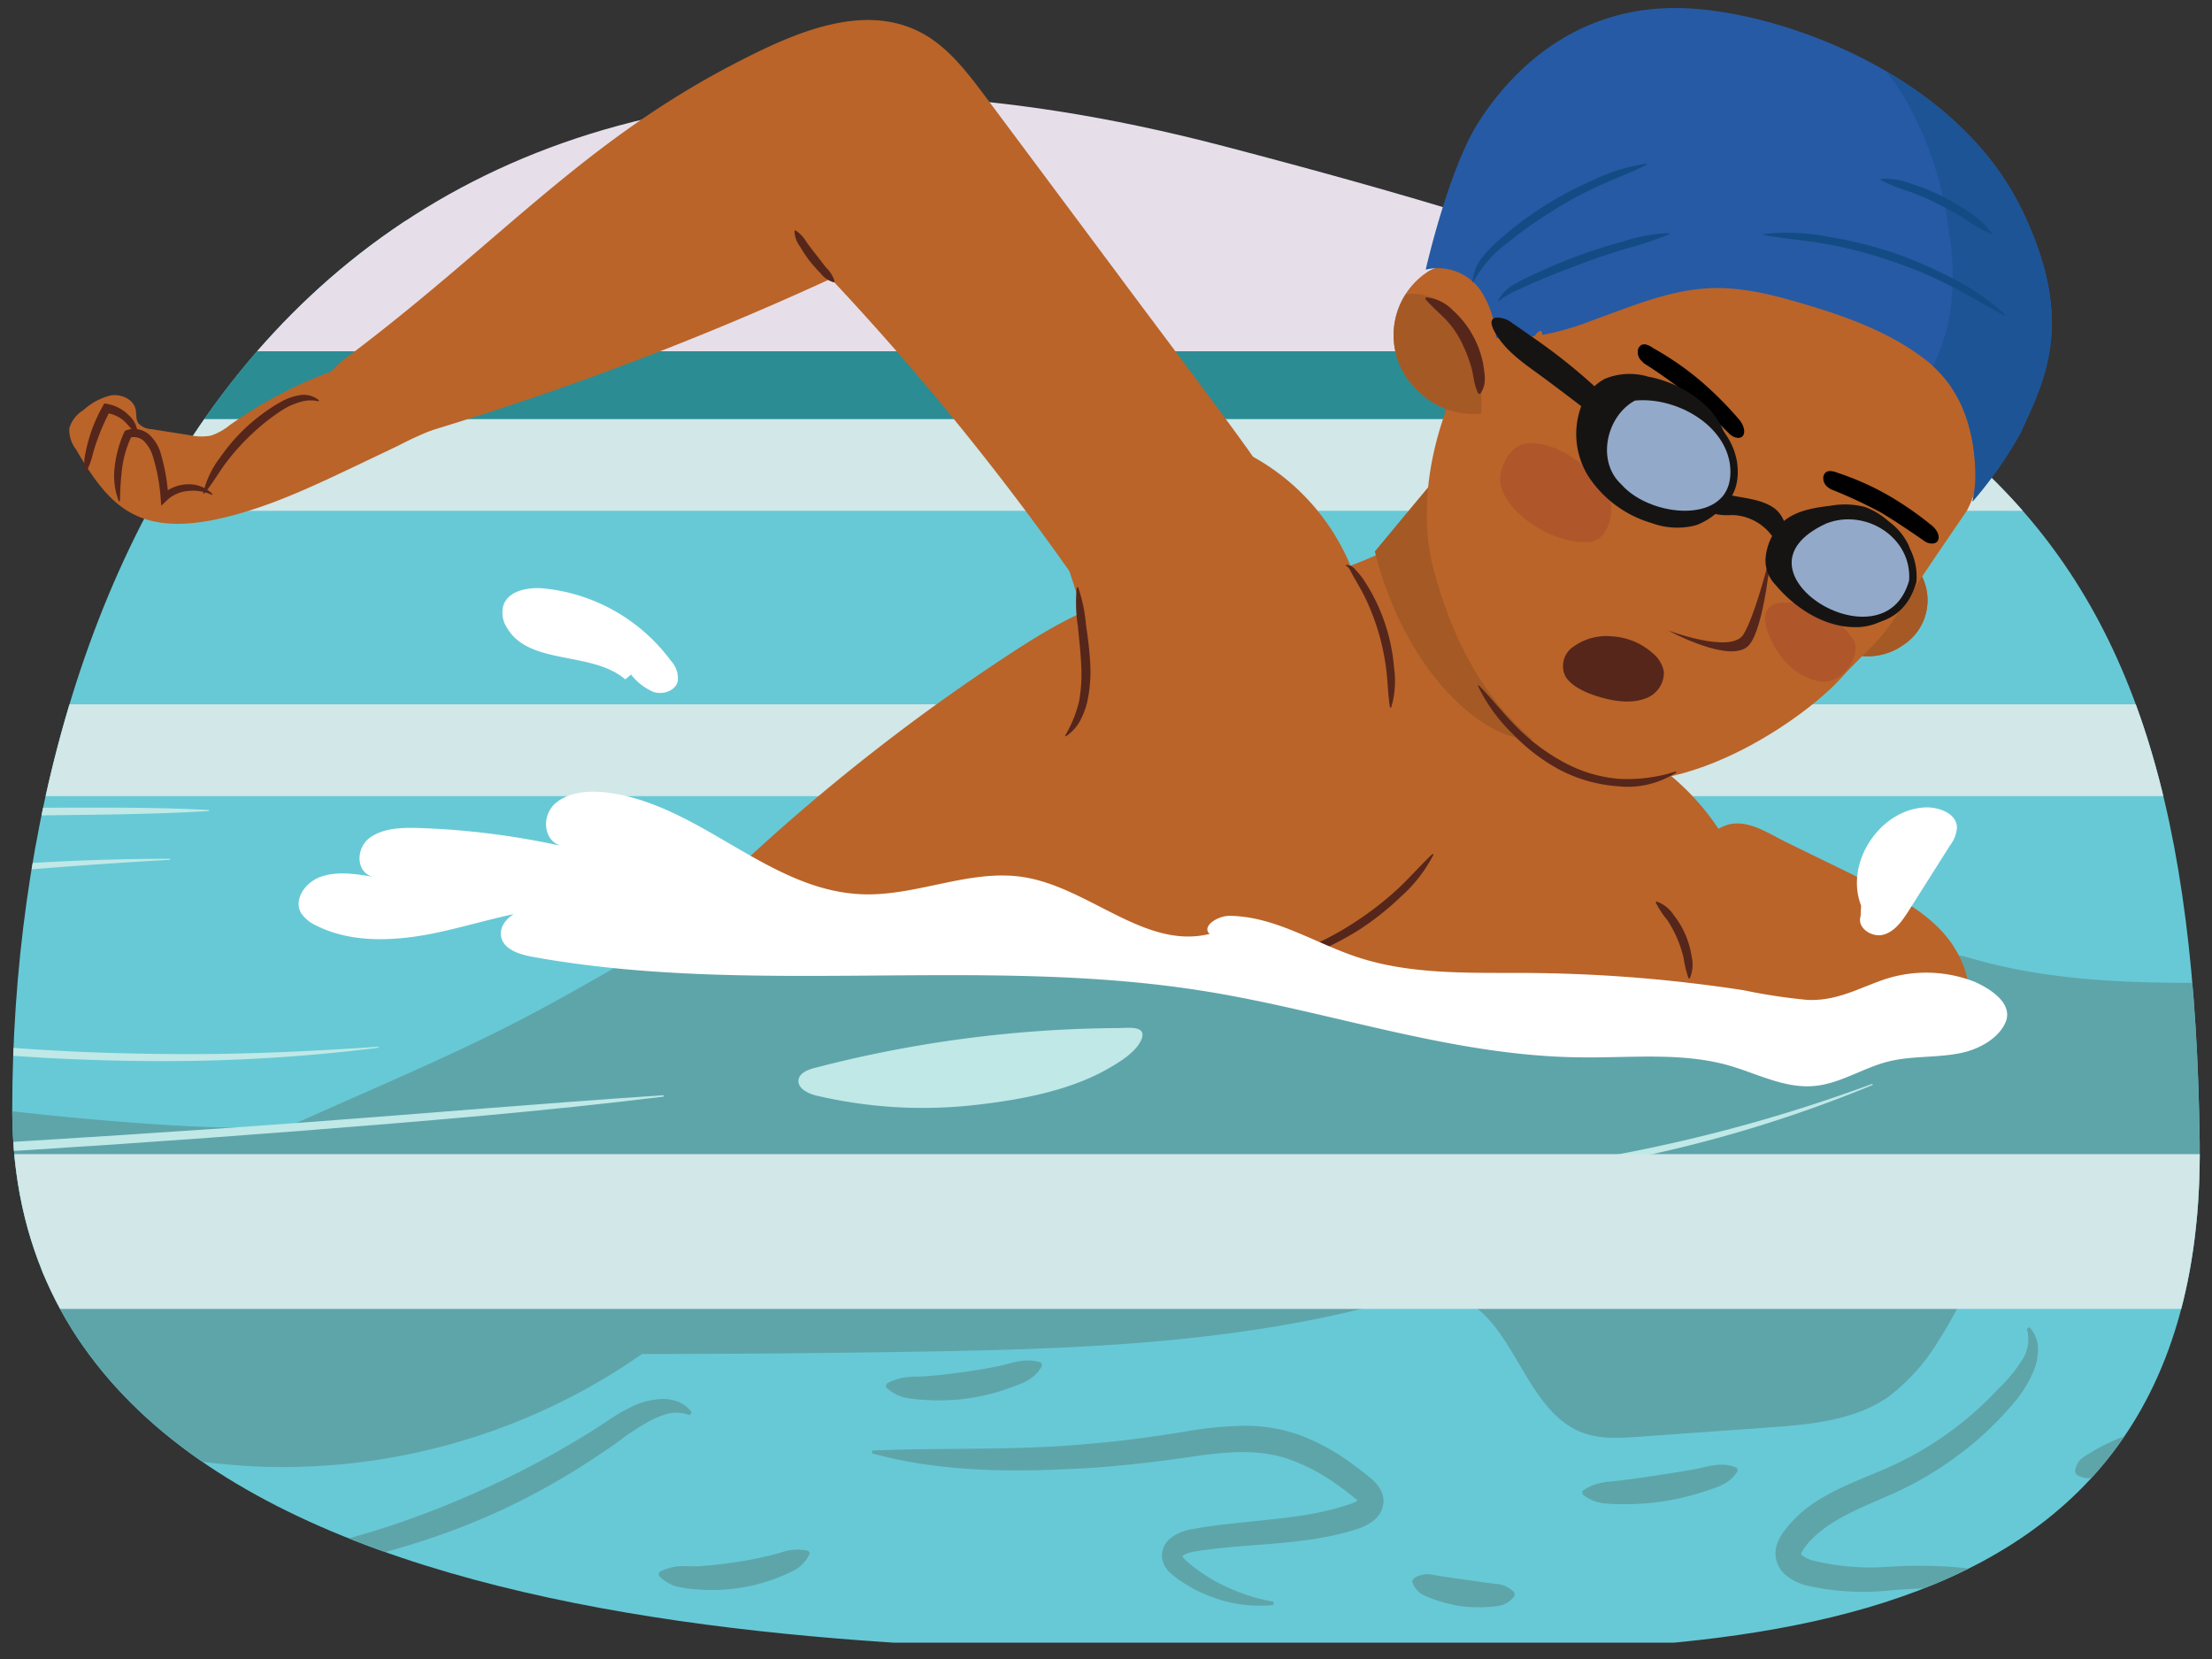 <svg xmlns="http://www.w3.org/2000/svg" xmlns:xlink="http://www.w3.org/1999/xlink" width="300" height="225" viewBox="0 0 300 225"><rect x="0" y="0" width="300" height="225" fill="#333333" stroke="none"/><defs><clipPath id="a"><path d="M298.33,155C297.28,65.86,265.25,45.81,166,19.83,41.51-12.78,1.66,76.29,1.66,150.51S120.35,224,172.84,224,299.21,229.19,298.33,155Z" fill="none"/></clipPath><clipPath id="b"><path d="M254.28,82.38c.5-1.44,2.11-6.42-3.5-9.25-4.53-2.27-7.9-.48-9.57,2.64-.4.74,1.71,4.2,5.63,6.36S254,83.22,254.28,82.38Z" fill="#fff"/></clipPath><clipPath id="c"><path d="M228.48,67.62c.81-1.35,3.48-6-1.86-10.33-4.3-3.48-8.19-2.51-10.56.25-.56.65,1,4.71,4.67,7.92S228,68.4,228.48,67.62Z" fill="#fff"/></clipPath><clipPath id="d"><path d="M1160.15,183.63C1119.39,65.19,993,23.21,855.74,28.75c-94,3.8-186.74-61.5-267-22.4C537,31.53,486.67,153.5,457.06,187,348.19,307.26,422.15,471.84,582.85,508.79c53.33,18.51,206.08.67,239.61-10.3,79.72-14.67,150.24-52.08,213.69-97.47C1112.79,354,1176.2,270.49,1160.15,183.63Z" fill="none"/></clipPath></defs><g clip-path="url(#a)"><rect x="-101.35" y="29.93" width="502.26" height="192.85" fill="#67c9d6"/><rect x="-81.87" y="95.52" width="490.65" height="12.46" fill="#d1e7e8"/><rect x="-81.87" y="56.82" width="490.65" height="12.46" fill="#d1e7e8"/><rect x="-81.87" y="-12.71" width="490.65" height="60.35" fill="#e6dfea"/><rect x="-81.87" y="47.64" width="490.65" height="9.18" fill="#2b8c93"/><path d="M79.2,134.57c-11,7.38-22.43,14.94-35.47,17.36-6.84,1.28-13.86,1.08-20.81.66-51.16-3.1-102.5-18-152.95-8.85,3.12-3.9-.66-10.19-5.56-11.18s-9.77,1.54-13.93,4.3a97.21,97.21,0,0,0-32.14,35.64c-.74,1.41-1.46,3-1.11,4.54.73,3.2,5,3.72,8.3,3.53,7-.42,14-.84,20.67-3,4.35-1.44,8.45-3.63,12.91-4.69,6.24-1.5,12.78-.71,19.15.09,40.19,5,80.47,10,119.9,19.27,12.43,2.91,24.87,6.24,37.62,6.69A85.2,85.2,0,0,0,97.25,175.3c6.43-6.22,12.2-15,9.78-23.59-2.17-7.74-10-12.24-17.25-15.78" fill="#5ea5aa"/><path d="M263,181.69a27,27,0,0,1-6.9,7.76c-4.69,3.25-10.69,3.76-16.37,4.16l-17.49,1.25c-2.51.18-5.11.34-7.49-.51-8.38-3-9.43-16.69-18.11-18.7-2.86-.67-5.83.2-8.66,1-20.63,5.61-42.23,6.32-63.61,6.67Q60,184.4-4.42,181.75C14.33,160.17,43.7,152,69.17,139.05c18.57-9.47,35.74-22,55.51-28.57a101.16,101.16,0,0,1,50.62-3.37c11.22,2.14,22,6.07,33,9.22,6.71,1.93,13.6,3.65,20,6.47a55.38,55.38,0,0,1,14.17,9.49c3.15,2.76,6.16,5.67,9.17,8.59,3.87,3.75,8.18,7.07,12,10.87,7.78,7.74,6.08,18.07,1.15,26.93C264.23,179.71,263.63,180.71,263,181.69Z" fill="#5ea5aa"/><path d="M295.54,133.29c38.85.24,78.18-3.81,116.26,3.89,4.53.91,9.92,2.93,10.54,7.5A112.31,112.31,0,0,0,390,155.93a23.28,23.28,0,0,1-5.69,2.46c-2.44.55-5,.22-7.48.15-6.07-.17-12.06,1.24-18,2.39-24.33,4.68-49.28,5.07-74,4.56-12.67-.26-28.69-1.81-34.45-15.11-2.4-5.54-2.83-12.47,1.44-17.25,4.1-4.57,10.15-4.71,15.66-3.12C276.53,132.64,286.06,133.23,295.54,133.29Z" fill="#5ea5aa"/><path d="M11.41,85.46c-3.85-2.3-8.4-3.69-12.83-3s-8.65,3.67-10,8c-.68,2.24-.19,5.23,2,6,2.85,1.06,5.21-2.22,7.45-4.28,3.61-3.32,8.89-3.9,13.78-4.32a1,1,0,0,0-1.11-1.48" fill="#fff"/><path d="M254,147.14a179.2,179.2,0,0,1-34,10.24c-2.91.56-5.83,1.1-8.76,1.59s-5.86.92-8.81,1.25l-4.42.54-4.42.46c-3,.33-5.91.56-8.86.81-11.82,1-23.67,1.42-35.51,1.88s-23.68.92-35.51,1.5Q78.15,167.15,42.72,170c-23.61,1.89-47.2,4.14-70.8,6.3v-.14c23.51-3,47.11-5.29,70.73-7.15s47.28-3.42,71-4.58q17.76-.87,35.52-1.5c11.84-.45,23.67-.92,35.47-1.88a329.65,329.65,0,0,0,35.17-4.56A213,213,0,0,0,253.91,147Z" fill="#bfe8e7"/><path d="M90,148.73c-16.31,2-32.69,3.35-49.07,4.63s-32.78,2.39-49.19,3.35-32.82,1.7-49.24,2.32-32.85,1.13-49.28,1.05v-.14c16.42-.78,32.84-1.29,49.25-2s32.82-1.5,49.22-2.47,32.79-2,49.17-3.21,32.74-2.64,49.14-3.72Z" fill="#bfe8e7"/><path d="M23.09,116.61q-9.64.54-19.25,1.33t-19.19,2c-6.38.78-12.74,1.73-19.07,2.81-3.16.58-6.36,1.05-9.41,1.87A16.48,16.48,0,0,0-51.9,129v-.76A24.57,24.57,0,0,0-41,135.13a83.7,83.7,0,0,0,12.84,3.08c8.71,1.63,17.51,2.8,26.33,3.6s17.7,1.12,26.56,1.15,17.73-.39,26.58-1l0,.14a231.78,231.78,0,0,1-26.6,1.8c-8.89.08-17.79-.25-26.65-1s-17.69-1.92-26.45-3.52a85,85,0,0,1-13-3.09A25.75,25.75,0,0,1-52.77,129l-.34-.39.35-.38a17.59,17.59,0,0,1,8.63-4.73c3.17-.84,6.35-1.29,9.52-1.86q9.54-1.59,19.14-2.76a312.57,312.57,0,0,1,38.55-2.41Z" fill="#bfe8e7"/><path d="M28.33,110c-8.2.49-16.4.5-24.6.61l-24.59.39-24.59.41c-8.2.16-16.4.38-24.61.19v-.15c8.18-.67,16.38-.88,24.58-1.09l24.6-.56,24.6-.25c8.2,0,16.4-.14,24.61.3Z" fill="#bfe8e7"/><rect x="-81.87" y="156.53" width="490.65" height="20.99" fill="#d1e7e8"/><path d="M275.23,180a4.22,4.22,0,0,1,1.16,2.63,7.57,7.57,0,0,1-.42,2.89,15.59,15.59,0,0,1-2.86,4.75,43.54,43.54,0,0,1-7.84,7.32A46.35,46.35,0,0,1,256,202.9c-3.21,1.4-6.36,2.67-8.82,4.57a13,13,0,0,0-1.69,1.53,6.67,6.67,0,0,0-1.14,1.55.27.27,0,0,0,.1.41,3.9,3.9,0,0,0,1.62.73,32.72,32.72,0,0,0,9.79.82,63,63,0,0,1,10.61.15,23.18,23.18,0,0,1,2.69.61,10.59,10.59,0,0,1,1.3.46c.43.17.86.32,1.27.53a42.43,42.43,0,0,0,4.61,2.33l-.06.43a17.25,17.25,0,0,1-5.25-.89,26.63,26.63,0,0,0-4.86-.71,83.59,83.59,0,0,0-10.17.31,34.36,34.36,0,0,1-10.86-.67,7.17,7.17,0,0,1-3-1.48,3.9,3.9,0,0,1-1.23-2,3.85,3.85,0,0,1,.16-2.33,6.47,6.47,0,0,1,.87-1.56c.31-.38.6-.79.94-1.14a16.64,16.64,0,0,1,2.13-2c3.08-2.32,6.5-3.57,9.64-4.91A45.85,45.85,0,0,0,271,188.38a20.48,20.48,0,0,0,3.1-3.72,5.06,5.06,0,0,0,.78-4.43Z" fill="#5ea5aa"/><path d="M235.71,199.44c-1.21,2-3.07,2.31-4.8,2.92A34.05,34.05,0,0,1,220.05,204a21.11,21.11,0,0,1-2.75-.14,5.68,5.68,0,0,1-2.69-1.21l0-.44a6.53,6.53,0,0,1,2.65-1.12,8.27,8.27,0,0,1,1.3-.17l1.29-.14c1.73-.21,3.43-.47,5.14-.73s3.41-.52,5.11-.84,3.29-1,5.44-.16Z" fill="#5ea5aa"/><path d="M93.52,191.93a4.86,4.86,0,0,0-3.29-.1,13.82,13.82,0,0,0-3,1.4c-1,.6-2,1.24-3,2s-2.07,1.49-3.15,2.19a96.63,96.63,0,0,1-13.35,7.52,98.81,98.81,0,0,1-14.4,5.25,73.35,73.35,0,0,1-7.46,1.74,29,29,0,0,1-7.68.29l-.07-.43a57.75,57.75,0,0,1,7.14-2.57c2.39-.68,4.78-1.34,7.14-2.11a126.28,126.28,0,0,0,13.82-5.45,123.75,123.75,0,0,0,13.11-7c1.07-.63,2.09-1.33,3.14-2a22.36,22.36,0,0,1,3.46-2,10.14,10.14,0,0,1,4.1-.93,5.74,5.74,0,0,1,2.16.47,4.11,4.11,0,0,1,1.63,1.36Z" fill="#5ea5aa"/><path d="M118.25,196.73c9.7-.41,19.19,0,28.72-.85,4.77-.38,9.44-1,14.21-1.8a50,50,0,0,1,7.45-.71,22.15,22.15,0,0,1,7.7,1.28,29.34,29.34,0,0,1,6.76,3.66c1,.74,2,1.47,3,2.33a5.68,5.68,0,0,1,.9,1,3.47,3.47,0,0,1,.64,1.73,3.25,3.25,0,0,1-.49,1.91,4.08,4.08,0,0,1-1.09,1.13,7.19,7.19,0,0,1-2.11,1c-.61.19-1.22.38-1.83.53-1.23.32-2.46.55-3.69.76-2.46.38-4.91.6-7.32.79s-4.79.35-7.12.65c-.58.07-1.16.16-1.74.25a5.41,5.41,0,0,0-1.35.34,2,2,0,0,0-.51.32s0,0,0,0a.86.86,0,0,0,.17.29,9.3,9.3,0,0,0,1.13,1,16.5,16.5,0,0,0,1.36,1,20.27,20.27,0,0,0,3,1.73,25.25,25.25,0,0,0,6.68,2.16v.44a18,18,0,0,1-7.4-.75,20,20,0,0,1-3.51-1.48c-.56-.31-1.1-.64-1.64-1a12.33,12.33,0,0,1-1.63-1.28,3.47,3.47,0,0,1-.78-1.23,2.89,2.89,0,0,1-.06-1.77,3.22,3.22,0,0,1,.89-1.4,5,5,0,0,1,1.1-.75,7.12,7.12,0,0,1,2.11-.64c.61-.11,1.22-.22,1.83-.31,2.44-.36,4.87-.58,7.26-.83s4.74-.5,7-.91c1.14-.22,2.27-.45,3.37-.77.55-.15,1.09-.32,1.63-.49a5,5,0,0,0,.68-.25,2.8,2.8,0,0,0,.47-.27c.12-.09.18-.16.17-.16a.4.4,0,0,0,0,.2c0,.09,0,.13,0,.06a1.69,1.69,0,0,0-.34-.35c-.84-.69-1.8-1.43-2.73-2.08a25.76,25.76,0,0,0-5.94-3.16c-4.1-1.58-8.7-1.2-13.41-.51s-9.64,1.29-14.48,1.58c-9.7.55-19.55.59-29-2Z" fill="#5ea5aa"/><path d="M141.35,185.18c-1.09,2.09-3,2.51-4.72,3.17a27.68,27.68,0,0,1-11.08,1.51,18.47,18.47,0,0,1-2.78-.3,5.53,5.53,0,0,1-2.62-1.44l.06-.43a5.62,5.62,0,0,1,1.4-.62,6,6,0,0,1,1.34-.28,8.11,8.11,0,0,1,1.3-.08l1.29-.06c1.72-.12,3.43-.33,5.13-.57s3.39-.51,5.08-.88,3.21-1.08,5.42-.42Z" fill="#5ea5aa"/><path d="M109.84,210.66a4.82,4.82,0,0,1-1.94,2.21,22.69,22.69,0,0,1-2.51,1.14,25.2,25.2,0,0,1-5.33,1.39,24.88,24.88,0,0,1-5.52.16,16.64,16.64,0,0,1-2.72-.38,5.25,5.25,0,0,1-2.5-1.53l.08-.43a5.4,5.4,0,0,1,1.39-.56,5.69,5.69,0,0,1,1.3-.24,8.91,8.91,0,0,1,1.26,0l1.25,0c1.66-.09,3.3-.28,4.93-.52a47.54,47.54,0,0,0,4.87-.94l1.21-.31a12,12,0,0,1,1.21-.34,6,6,0,0,1,1.31-.14,5.29,5.29,0,0,1,1.51.18Z" fill="#5ea5aa"/><path d="M18.55,208.56c-.85,1.81-2.28,1.93-3.58,2.38a25.25,25.25,0,0,1-4,.86,24.89,24.89,0,0,1-4.14.14,13,13,0,0,1-2.06-.19,3.8,3.8,0,0,1-2-1.22l0-.44a4.39,4.39,0,0,1,2-1.11c.65-.16,1.29-.16,1.93-.26l3.81-.51,3.81-.47c1.3-.1,2.45-.64,4.13.4Z" fill="#5ea5aa"/><path d="M191.73,214.06a3.5,3.5,0,0,1,2-.56c.58.05,1.11.19,1.66.26,1.1.18,2.19.33,3.28.48s2.18.33,3.29.46c.55.09,1.1.09,1.67.23a3.76,3.76,0,0,1,1.77,1.06l0,.44a3.23,3.23,0,0,1-1.72,1.27,9.67,9.67,0,0,1-1.84.24,18.4,18.4,0,0,1-3.71-.11,19.36,19.36,0,0,1-3.6-.9,12.87,12.87,0,0,1-1.71-.72,3,3,0,0,1-1.3-1.74Z" fill="#5ea5aa"/><path d="M281.41,199.56c.31-1.77,1.34-2,2.2-2.58s1.79-1,2.72-1.45,1.9-.78,2.88-1.12a10.65,10.65,0,0,1,1.49-.44,3.13,3.13,0,0,1,1.89.42l.19.4a3.15,3.15,0,0,1-.91,1.71,10.74,10.74,0,0,1-1.3.85c-.89.53-1.79,1-2.72,1.47A28.5,28.5,0,0,1,285,200c-1,.28-1.83.92-3.39,0Z" fill="#5ea5aa"/></g><path d="M252.59,119.28c3.71,1.82,7.49,3.69,10.39,6.62s4.78,7.21,3.82,11.22l-28.6-.26a3,3,0,0,1-3.51-2.5l-3.38-9.81c-.92-2.66-2.1-5.27-1.29-8.12a6.44,6.44,0,0,1,4.35-4.59c2.79-.72,5.45,1.19,7.83,2.35C245.66,115.89,249.14,117.56,252.59,119.28Z" fill="#ba6429"/><path d="M151.89,81.19c-5.44,1.51-10.35,4.5-15.07,7.59a272.5,272.5,0,0,0-35.5,27.73c-1,1-2.19,2.44-1.49,3.7a3.3,3.3,0,0,0,2.59,1.23c13.45,1.79,27.14,1.3,40.55,3.32,28,4.23,54.86,19.35,82.91,15.57,3-.4,6.09-1.08,8.42-3,4.4-3.62,4.6-10.37,3-15.84a33.48,33.48,0,0,0-10.48-16.1c-5-4.19-11.22-7-15-12.27-3.07-4.23-4.26-9.43-6.51-14.08-1.57-3.24-3.9-6.49-7.78-6.81-3.65-.3-7.34,1.52-10.59,2.92a46.55,46.55,0,0,1-15.6,4.18C164.84,79.79,158.21,79.45,151.89,81.19Z" fill="#ba6429"/><path d="M224.66,122.26a4.59,4.59,0,0,1,2.36,1.88,11.78,11.78,0,0,1,1.56,2.62,12,12,0,0,1,.84,2.93,4.8,4.8,0,0,1-.24,3H229a16.2,16.2,0,0,1-.67-2.8,16,16,0,0,0-2.21-5.11,12.88,12.88,0,0,1-1.58-2.41Z" fill="#56261b"/><path d="M192.71,120.64S204,105.07,205.62,103.1s9-11.74,9-11.74L198.05,63.91l-26.8,27.68s2.81,11.45,10.18,19.55S192.71,120.64,192.71,120.64Z" fill="#ba6429"/><path d="M207.38,100.34c2.8.19,5-11,7.86-11.36l4.86-7.29L194,65.72s-5.39,6.46-7.54,9.07C190.39,90.43,200.32,99.88,207.38,100.34Z" fill="#a55925"/><path d="M250.85,78.25s4.45-5.23,7.7-2.71a7.35,7.35,0,0,1-.39,11.93c-4.89,3.43-10,0-10,0Z" fill="#ba6429"/><path d="M260.62,78.13a6.73,6.73,0,0,0-2.24-.16,5.68,5.68,0,0,0-2,.54,6.28,6.28,0,0,0-1.77,1.3,9.73,9.73,0,0,0-1.59,2.08,11.3,11.3,0,0,0-1,2.35,20.67,20.67,0,0,0-.78,4.53,8.41,8.41,0,0,0,6.88-1.3A7.18,7.18,0,0,0,260.62,78.13Z" fill="#a55925"/><path d="M258.52,78.22c-.75.88-1.34,1.63-1.87,2.36a23,23,0,0,0-1.34,2,9.54,9.54,0,0,1-1.32,2,21.17,21.17,0,0,1-2.26,2.18,4,4,0,0,1-1-3.49,5.47,5.47,0,0,1,1.56-3,6.93,6.93,0,0,1,2.89-1.93A5.35,5.35,0,0,1,258.52,78.22Z" fill="#56261b"/><path d="M266.77,69.24s-7.52,10.94-9.7,14.43-4.64,5.21-7.32,8.23c-5.34,6-24.62,19.22-37.13,11.81-12.3-7.28-16.33-19.86-18.09-26.1-2.25-7.92-1.59-21.55,10-37.46s29.09-26,51.34-8.91S266.77,69.24,266.77,69.24Z" fill="#ba6429"/><path d="M224.15,88.59a4.26,4.26,0,0,1,1.51,2.5A3.72,3.72,0,0,1,223,94.78c-2,.72-4.47.26-6.44-.37-1.49-.48-3.33-1.26-4.22-2.62a3.15,3.15,0,0,1,1-4.05,7.66,7.66,0,0,1,5.25-1.44A9.1,9.1,0,0,1,224.15,88.59Z" fill="#56261b"/><path d="M203.13,42s-4.84-8-9.41-5.2A10.28,10.28,0,0,0,192.31,53c5.71,5.61,12.75,2.08,12.75,2.08Z" fill="#ba6429"/><path d="M190.66,39.89a8.25,8.25,0,0,1,2.88.23A7.65,7.65,0,0,1,196,41.24,8.75,8.75,0,0,1,198,43.35a14.61,14.61,0,0,1,1.71,3.13,17,17,0,0,1,.9,3.36,29.9,29.9,0,0,1,.26,6.26A10.64,10.64,0,0,1,192.31,53,10.25,10.25,0,0,1,190.66,39.89Z" fill="#a55925"/><path d="M193.37,40.33a5.81,5.81,0,0,1,3.71,1.79,12.71,12.71,0,0,1,2.61,3.27,13.24,13.24,0,0,1,1.45,3.89c.19,1.35.58,2.83-.4,4.13l-.22,0c-.69-1.31-.63-2.48-1-3.69a20.48,20.48,0,0,0-1.37-3.45,12.68,12.68,0,0,0-2.13-3c-.87-.89-1.8-1.66-2.71-2.71Z" fill="#56261b"/><path d="M254.28,82.38c.5-1.44,2.11-6.42-3.5-9.25-4.53-2.27-7.9-.48-9.57,2.64-.4.74,1.71,4.2,5.63,6.36S254,83.22,254.28,82.38Z" fill="#fff"/><g clip-path="url(#b)"><ellipse cx="250.08" cy="79.24" rx="5.07" ry="5.48" transform="translate(-10.97 53.36) rotate(-11.92)"/><path d="M239.35,76a11.74,11.74,0,0,1,1.56-1.67,10.87,10.87,0,0,1,1.43-1.07.51.51,0,0,1,.07-.15,10.2,10.2,0,0,1,1.87-1.9,7.54,7.54,0,0,1,2.54-1.07,8.09,8.09,0,0,1,5.91.68,1,1,0,0,1,.58,1.08.8.8,0,0,1-.28.46,6.34,6.34,0,0,1,1.34.76.43.43,0,0,1-.27.79c-1.4-.08-2.8-.37-4.19-.32a11.22,11.22,0,0,0-3.92.84,10.35,10.35,0,0,0-3.17,2,9.68,9.68,0,0,0-1.18,1.37c-.47.66-.77,1.43-1.52,1.8a1.42,1.42,0,0,1-1.78-1.09A3.64,3.64,0,0,1,239.35,76Z" opacity="0.1"/></g><path d="M254.66,82.57a7.29,7.29,0,0,0,.57-5.8,7.11,7.11,0,0,0-1.65-2.62,10.06,10.06,0,0,0-2.45-1.77,9,9,0,0,0-2.89-.93,6.83,6.83,0,0,0-3.05.31,7.65,7.65,0,0,0-4.34,3.79.42.42,0,0,0,.18.56.4.4,0,0,0,.52-.11h0a8.34,8.34,0,0,1,1.84-1.77,6.28,6.28,0,0,1,7-.36,7.19,7.19,0,0,1,3.42,3.42,7.28,7.28,0,0,1,.1,4.92v0a.42.42,0,0,0,.28.52A.4.4,0,0,0,254.66,82.57Z"/><path d="M228.48,67.62c.81-1.35,3.48-6-1.86-10.33-4.3-3.48-8.19-2.51-10.56.25-.56.65,1,4.71,4.67,7.92S228,68.4,228.48,67.62Z" fill="#fff"/><g clip-path="url(#c)"><ellipse cx="225.66" cy="64.21" rx="5.34" ry="5.83" transform="translate(-7.84 87.08) rotate(-21.48)"/><path d="M213.92,58a16.72,16.72,0,0,1,1.9-1.45l.08-.07a11.17,11.17,0,0,1,4.38-2.09,8.72,8.72,0,0,1,5.06.43,9.54,9.54,0,0,1,3.38,1.7.4.4,0,0,1-.4.69h0l.06.08a.4.4,0,0,1-.57.55,8,8,0,0,0-3.49-1.55,11,11,0,0,0-3.7.45,11.8,11.8,0,0,0-1.89.75,12.38,12.38,0,0,0-1.44,1.09A14.65,14.65,0,0,0,215.86,60c-.48.55-.93,1.41-1.56,1.75a1.13,1.13,0,0,1-1.28,0,1.44,1.44,0,0,1-.57-.92,1.18,1.18,0,0,1-.1-.85A4.24,4.24,0,0,1,213.92,58Z" opacity="0.1"/></g><path d="M228.73,68a8,8,0,0,0,1.73-5.6,7,7,0,0,0-1-3,9.39,9.39,0,0,0-2-2.31A16.32,16.32,0,0,0,225,55.46a9.39,9.39,0,0,0-2.86-1,6.64,6.64,0,0,0-3.07.13,6.08,6.08,0,0,0-2.55,1.56.42.42,0,0,0,.55.64,5.63,5.63,0,0,1,4.78-.87,9.07,9.07,0,0,1,2.37,1c.38.2.74.47,1.12.7s.72.53,1,.81a6.8,6.8,0,0,1,2.6,4.13,8.25,8.25,0,0,1-.93,4.95l0,0a.42.42,0,0,0,.7.45Z"/><path d="M222.69,49a1.64,1.64,0,0,1-.49-1.76c.3-.51.75-.91,2.06,0a40.36,40.36,0,0,1,6.19,4.26,47.92,47.92,0,0,1,5.22,5.17c.85.91,1.05,1.84.76,2.36s-1.11.46-1.81-.12c0,0-3.37-3.39-5.48-5.22a67.67,67.67,0,0,0-6.2-4.43Z"/><path d="M248.05,66.18a1.55,1.55,0,0,1-.75-1.6c.2-.56.58-1,2-.43a37.22,37.22,0,0,1,6.62,2.93,44.3,44.3,0,0,1,5.84,4c1,.72,1.31,1.59,1.11,2.14s-1,.67-1.76.24c0,0-3.77-2.64-6.1-4a64.68,64.68,0,0,0-6.66-3.09A1.59,1.59,0,0,1,248.05,66.18Z"/><path d="M206.76,60.18c3.31-.61,8,2.13,10.79,6,1.89,2.11.91,7.14-2.1,7.35-4.17.29-10.45-3.13-11.84-7.44C202.93,64,204.61,60.58,206.76,60.18Z" fill="#af562b"/><path d="M241.69,81.73a11,11,0,0,1,9.5,4.8c1.58,2-1.15,6-3.81,5.92-3.69-.18-6.8-3.66-7.83-7.42C239,83.17,239.78,81.85,241.69,81.73Z" fill="#af562b"/><path d="M240.21,74.83s-2.09,8.52-3.76,11.22-10.24-.56-10.24-.56,8.62,4.73,11,2C239.3,85.12,240.21,74.83,240.21,74.83Z" fill="#56261b"/><path d="M274.07,28.17c-8.72-17.65-31.23-26.1-44.48-27-16-1.11-25.05,9.08-29.11,15.47s-7.12,19.93-7.12,19.93a7.07,7.07,0,0,1,7.46,2.84,13,13,0,0,1,2.08,6.39c.14,0,.28.06.43.07a18.75,18.75,0,0,0,4.78-.28c.75-1,1-.83,1.07-.2l.18,0a37.81,37.81,0,0,0,6.77-2c5.15-1.84,10.3-4.07,15.77-4.3,4.31-.19,8.57.89,12.7,2.12,5.83,1.72,11.67,3.83,16.48,7.53s6.67,9.22,6.85,15.29a16.06,16.06,0,0,1-.4,4,55,55,0,0,0,6.56-9.4C277.15,51.79,281.74,43.7,274.07,28.17Z" fill="#265aa5"/><path d="M248.27,68.59a11,11,0,0,1,4.68.17,10.23,10.23,0,0,1,3.2,1.95,8.54,8.54,0,0,1,2.67,3.16,7.71,7.71,0,0,1,.44,3.1,9.79,9.79,0,0,1-.78,4.08,7.73,7.73,0,0,1-7.17,4c-4.09-.1-8-2.71-10.53-5.76a4.73,4.73,0,0,1-1.32-3.68,7.76,7.76,0,0,1,2.37-4.86C243.6,69.24,246,68.86,248.27,68.59Z" fill="#161413"/><path d="M232.13,55.79a15.73,15.73,0,0,0-8.57-4.7,8.82,8.82,0,0,0-5.94.3,6.94,6.94,0,0,0-3,3.28,10.81,10.81,0,0,0,.94,10.14A15.45,15.45,0,0,0,224,70.94a10,10,0,0,0,6.06.28,9.06,9.06,0,0,0,3.85-2.8c1.67-2,1.2-4.54.73-6.91A12,12,0,0,0,232.13,55.79Z" fill="#161413"/><path d="M230.74,68.43a5.31,5.31,0,0,0,2.07,1.32,8.66,8.66,0,0,0,2.16.1,6.94,6.94,0,0,1,6.18,4.3C243,73,242.26,70,240.5,68.83s-4-1.25-6.09-1.73c-7.26-1.71-11.86-8.58-17.18-13.8a77.43,77.43,0,0,0-9.6-7.72c-.85-.6-1.7-1.2-2.56-1.78a3.24,3.24,0,0,0-2.14-.73c-1,.15-.62,1.17-.29,1.8,1.51,2.85,4.39,4.64,6.89,6.5q5.17,3.84,10.2,7.86t9.9,8.24Z" fill="#161413"/><path d="M247.53,70.52a11.78,11.78,0,0,1,5.75-.25,6.32,6.32,0,0,1,2,.62,6.8,6.8,0,0,1,2,1.82c1.37,1.75,2.51,3.9,2.22,6.1a6,6,0,0,1-3.18,4.38c-3.67,2-7.63.36-10.88-1.61a5.09,5.09,0,0,1-2.29-2.34,6.57,6.57,0,0,1,4.46-8.72Z" fill="#93a9c9"/><path d="M235.07,62.61a9.62,9.62,0,0,0-3.93-6,16.86,16.86,0,0,0-6.78-2.74,5.53,5.53,0,0,0-2.77,0c-1.37.45-2.23,1.78-2.93,3a10.51,10.51,0,0,0-1.16,2.74,7.29,7.29,0,0,0,2,6.43,13.32,13.32,0,0,0,6.08,3.36,9.51,9.51,0,0,0,6.1-.13,4.13,4.13,0,0,0,1.63-.79A6.18,6.18,0,0,0,234.81,66,7.17,7.17,0,0,0,235.07,62.61Z" fill="#93a9c9"/><path d="M247.53,70.52c5.68-2.2,12.35,2.06,11.89,8.29C255.77,92,232.42,77.41,247.53,70.52Z" fill="#93a9c9"/><path d="M235.07,62.61c-1.06-5.8-8-9.36-13.48-8.77-4.21,2.18-5.76,8.78-2.05,12.21C224,71.13,236.51,71.91,235.07,62.61Z" fill="#93a9c9"/><path d="M247.53,70.52c5.68-2.2,12.35,2.06,11.89,8.29C255.77,92,232.42,77.41,247.53,70.52Z" fill="none" stroke="#161413" stroke-linecap="round" stroke-linejoin="round"/><path d="M235.07,62.61c-1.06-5.8-8-9.36-13.48-8.77-4.21,2.18-5.76,8.78-2.05,12.21C224,71.13,236.51,71.91,235.07,62.61Z" fill="none" stroke="#161413" stroke-linecap="round" stroke-linejoin="round"/><path d="M274.09,58.57c3.06-6.78,7.65-14.87,0-30.4-4-8.07-10.85-14.21-18.39-18.59a34,34,0,0,1,2.64,3.77,48,48,0,0,1,6,18.2,34.45,34.45,0,0,1-.08,12.11,28.8,28.8,0,0,1-2.08,6c4,3.66,5.56,8.76,5.73,14.33a16.06,16.06,0,0,1-.4,4A55,55,0,0,0,274.09,58.57Z" fill="#1d5496"/><path d="M203.17,40.8a5.3,5.3,0,0,1,2.29-2.3c.94-.53,1.89-1,2.85-1.42,1.9-.9,3.86-1.71,5.84-2.44s4-1.34,6-1.9a23.12,23.12,0,0,1,6.23-1.12l0,.15a46.9,46.9,0,0,1-6,2c-2,.6-4,1.28-5.92,2s-3.89,1.48-5.81,2.3c-1,.4-1.92.85-2.85,1.27a11.38,11.38,0,0,0-2.61,1.55Z" fill="#134c84"/><path d="M199.7,38.23a6.34,6.34,0,0,1,1.44-3.48,20,20,0,0,1,2.66-2.63,47.18,47.18,0,0,1,5.94-4.39,53.53,53.53,0,0,1,6.55-3.41,23.55,23.55,0,0,1,7.05-2.12l0,.14c-2.2,1.13-4.47,1.92-6.66,2.94a50.57,50.57,0,0,0-6.34,3.47,57.77,57.77,0,0,0-5.89,4.2,16.17,16.17,0,0,0-4.64,5.31Z" fill="#134c84"/><path d="M239.11,31.76a28.44,28.44,0,0,1,8.83.35,56.7,56.7,0,0,1,8.62,2.09,57.41,57.41,0,0,1,8.14,3.51,29.42,29.42,0,0,1,7.27,5l-.08.11c-2.62-1.37-5.08-2.89-7.67-4.2a55.7,55.7,0,0,0-8-3.31,57.86,57.86,0,0,0-8.42-2.19c-2.86-.52-5.74-.72-8.65-1.25Z" fill="#134c84"/><path d="M255.11,24.26a10.11,10.11,0,0,1,4.23.7A28.47,28.47,0,0,1,267,28.74a10.66,10.66,0,0,1,3.14,2.92l-.1.11a24.51,24.51,0,0,1-3.63-2.13,41.43,41.43,0,0,0-3.64-2C261.56,27,260.28,26.48,259,26a22.65,22.65,0,0,1-3.91-1.57Z" fill="#134c84"/><path d="M170.67,63.05C169.24,60.63,155,41.8,152.08,37.83Q142.84,25.42,133.57,13c-2.51-3.35-5.16-6.82-8.89-8.7-7.6-3.83-16.63,0-24.22,3.9C79.06,19.09,67.69,33,46.69,48.73c-1.85,1.39-5.92,6.16-5.3,8.4s2.83,3.52,5,3.79A16.7,16.7,0,0,0,53,60,423,423,0,0,0,112.69,37.8a367.68,367.68,0,0,1,39.22,49.75c2.22,3.38,4.42,6.84,7.46,9.51s7.1,4.47,11.09,3.85c4.65-.72,8.37-4.7,9.72-9.21a18.28,18.28,0,0,0-1.86-14.76c-1.31-2-2.34-4.19-3.76-6.11-1.57-2.13,1.24-3.27-.61-5.15C171.84,63.53,172.21,65.65,170.67,63.05Z" fill="#ba6429"/><path d="M185.31,87.54c-.05,3.74-.92,7.62-3.31,10.49-2.86,3.43-7.56,4.94-12,4.66a26.26,26.26,0,0,1-12.4-4.57,23.71,23.71,0,0,1-7.05-6.47A32.11,32.11,0,0,1,147,83.5l-3.53-10.85c-1-3.09-2-6.59-.45-9.46s5.18-4,8.48-4.39c6.32-.68,13.13.18,18.71,3.3a30.07,30.07,0,0,1,12.91,14.54A27.37,27.37,0,0,1,185.31,87.54Z" fill="#ba6429"/><path d="M48.21,63.21c-6.14,2.92-12.35,5.86-19,7.25-3.69.76-7.7,1-11.07-.7-3.59-1.79-5.82-5.42-7.87-8.87a4.32,4.32,0,0,1-.87-2.81,4.32,4.32,0,0,1,1.9-2.45,8.55,8.55,0,0,1,3.71-2c1.4-.23,3.07.49,3.38,1.87.15.63,0,1.35.37,1.89a2.46,2.46,0,0,0,1.75.81l5.21.82a7.4,7.4,0,0,0,2.85.07,8,8,0,0,0,2.56-1.41,59.54,59.54,0,0,1,33.46-11,8,8,0,0,1,3.73.58A3,3,0,0,1,70.1,50.3,4.05,4.05,0,0,1,69,52.16c-1.79,2-3.95,4.13-6.6,4.84A48.68,48.68,0,0,0,54,60.45Z" fill="#ba6429"/><path d="M146.21,79.62a21.23,21.23,0,0,1,1.08,5.13c.25,1.71.48,3.46.57,5.23a19.22,19.22,0,0,1-.43,5.33,11.08,11.08,0,0,1-1,2.55,6,6,0,0,1-1.86,2l-.11-.1a16.56,16.56,0,0,0,1.89-4.65,20.74,20.74,0,0,0,.28-5c-.07-1.71-.28-3.42-.44-5.16a20.76,20.76,0,0,1-.16-5.23Z" fill="#56261b"/><path d="M182.54,76.62a1.6,1.6,0,0,1,1.28.63c.3.33.59.67.86,1a24.31,24.31,0,0,1,1.4,2.27,25.47,25.47,0,0,1,3,10.16,12.46,12.46,0,0,1-.41,5.29l-.15,0c-.3-1.76-.29-3.45-.51-5.16A31.47,31.47,0,0,0,185.12,81c-.37-.77-.81-1.5-1.23-2.25-.22-.37-.43-.75-.63-1.13s-.35-.73-.74-.89Z" fill="#56261b"/><path d="M194.42,115.9a19.53,19.53,0,0,1-4.41,5.69,37.79,37.79,0,0,1-5.66,4.5,39.86,39.86,0,0,1-6.44,3.29,19.69,19.69,0,0,1-7,1.69l0-.14c2.23-.93,4.46-1.6,6.63-2.52a39.23,39.23,0,0,0,6.19-3.33,43.58,43.58,0,0,0,5.57-4.28c1.75-1.57,3.24-3.37,5-5Z" fill="#56261b"/><path d="M113.1,38.3A3.59,3.59,0,0,1,111.23,37a19.54,19.54,0,0,1-1.48-1.68,18.92,18.92,0,0,1-1.24-1.87,3.72,3.72,0,0,1-.76-2.14l.13-.07a4.76,4.76,0,0,1,1.52,1.62c.43.58.86,1.16,1.31,1.72s.88,1.14,1.32,1.7a4.44,4.44,0,0,1,1.17,1.89Z" fill="#56261b"/><path d="M16.12,68a9.57,9.57,0,0,1-.56-4.72,15.41,15.41,0,0,1,1.28-4.64l.09-.2.21-.09a3.14,3.14,0,0,1,3.23.72,5.71,5.71,0,0,1,1.51,2.71,26.14,26.14,0,0,1,.95,5.68L22,67.07a5.35,5.35,0,0,1,3.5-1.39A4.5,4.5,0,0,1,28.82,67l-.08.12a6.06,6.06,0,0,0-3.24-.53,4.77,4.77,0,0,0-2.83,1.23l-.8.77-.09-1.12a24.86,24.86,0,0,0-1-5.41,5.13,5.13,0,0,0-1.19-2.17,2,2,0,0,0-2-.53l.3-.29a14.46,14.46,0,0,0-1.31,4.28,37.72,37.72,0,0,0-.3,4.57Z" fill="#56261b"/><path d="M27.55,66.93A12.47,12.47,0,0,1,29.89,62a24.92,24.92,0,0,1,8-7.38,7.83,7.83,0,0,1,2.64-1,3.22,3.22,0,0,1,2.74.68l-.07.13a4.58,4.58,0,0,0-2.47.09,9.07,9.07,0,0,0-2.3,1,28.39,28.39,0,0,0-4.13,3.21,30.16,30.16,0,0,0-3.53,3.88c-1.09,1.4-1.89,2.94-3.09,4.34Z" fill="#56261b"/><path d="M11.55,64a5.65,5.65,0,0,1,0-2.35,22.07,22.07,0,0,1,.55-2.27,20.63,20.63,0,0,1,1.84-4.3l.2-.36.4.06a5.48,5.48,0,0,1,2.91,1.52,3.59,3.59,0,0,1,1.22,2.92l-.14,0a10.68,10.68,0,0,0-1.78-2.19A4.64,4.64,0,0,0,14.34,56l.6-.29a29.67,29.67,0,0,0-1.79,4.08c-.25.7-.47,1.41-.65,2.13A9.81,9.81,0,0,1,11.69,64Z" fill="#56261b"/><path d="M266,142.8c-3.24.69-6.69.36-9.91,1.17-3.46.87-6.49,3-10.07,3.32-4,.34-7.7-1.68-11.52-2.78-6.48-1.85-13.48-1-20.28-1.11-17.36-.19-33.9-6.28-51-9-29.88-4.78-61,.75-90.76-4.59-1.77-.31-3.81-.88-4.39-2.4s.63-3.06,2.18-3.72a11.9,11.9,0,0,1,5.06-.55c-5.54.4-10.8,2.25-16.2,3.38s-11.41,1.45-16.23-1a4.93,4.93,0,0,1-2-1.62c-1.15-1.82.47-4.24,2.65-5s4.64-.39,6.94,0c-2.24-.7-2.18-3.86-.38-5.23s4.4-1.45,6.77-1.37A105.64,105.64,0,0,1,76,114.7c-2.42-.84-2.52-4.2-.63-5.79s4.78-1.74,7.34-1.37c12.56,1.81,21.73,13.4,34.45,13.75,7.27.2,14.36-3.43,21.54-2.35,9,1.36,16.56,9.9,25.36,7.72-1.14-1,1.05-2.46,2.7-2.45,6.2.07,11.54,3.7,17.36,5.61,7.42,2.45,15.57,2.08,23.48,2.14,6.45.06,12.9.42,19.31,1.1,3.2.34,6.4.75,9.57,1.24a76.85,76.85,0,0,0,8.65,1.31c3.7.16,6.43-1.31,9.71-2.52a18,18,0,0,1,13,.08c2.22,1,5.13,2.92,4.2,5.38C271.13,140.8,268.46,142.28,266,142.8Z" fill="#fff"/><path d="M110.69,148.58c-1.14-.27-2.55-1-2.39-2.12.13-.93,1.22-1.37,2.14-1.61a167,167,0,0,1,41.07-5.42c1.47,0,4.27-.45,3.21,1.74-.82,1.68-3.15,3.05-4.71,3.92-5.23,2.92-11.95,4.13-17.84,4.78A63.11,63.11,0,0,1,110.69,148.58Z" fill="#bfe8e7"/><path d="M252.41,122.82c-2.28-5.83,2.63-13.19,8.89-13.32,1.8,0,4,.85,4.11,2.65a4.42,4.42,0,0,1-.93,2.5l-5.57,8.8c-.88,1.38-1.88,2.86-3.45,3.31s-3.63-.92-3.12-2.47" fill="#fff"/><path d="M84.8,92.14c-4.57-3.91-13.11-1.83-16.08-7.06a3.69,3.69,0,0,1-.44-3c.69-2,3.37-2.48,5.52-2.27A24.43,24.43,0,0,1,91,89.63a3.45,3.45,0,0,1,.91,2.82c-.34,1.26-2,1.79-3.23,1.41a7.57,7.57,0,0,1-3.09-2.37" fill="#fff"/><path d="M200.55,92.94c1.89,1.92,3.46,4,5.36,5.86a27,27,0,0,0,6.27,4.63,19,19,0,0,0,7.39,2.2,21.41,21.41,0,0,0,7.71-1l.07.13a12.07,12.07,0,0,1-7.85,1.88,20.15,20.15,0,0,1-7.88-2.19,25.85,25.85,0,0,1-6.48-4.93A22.81,22.81,0,0,1,200.43,93Z" fill="#56261b"/></svg>